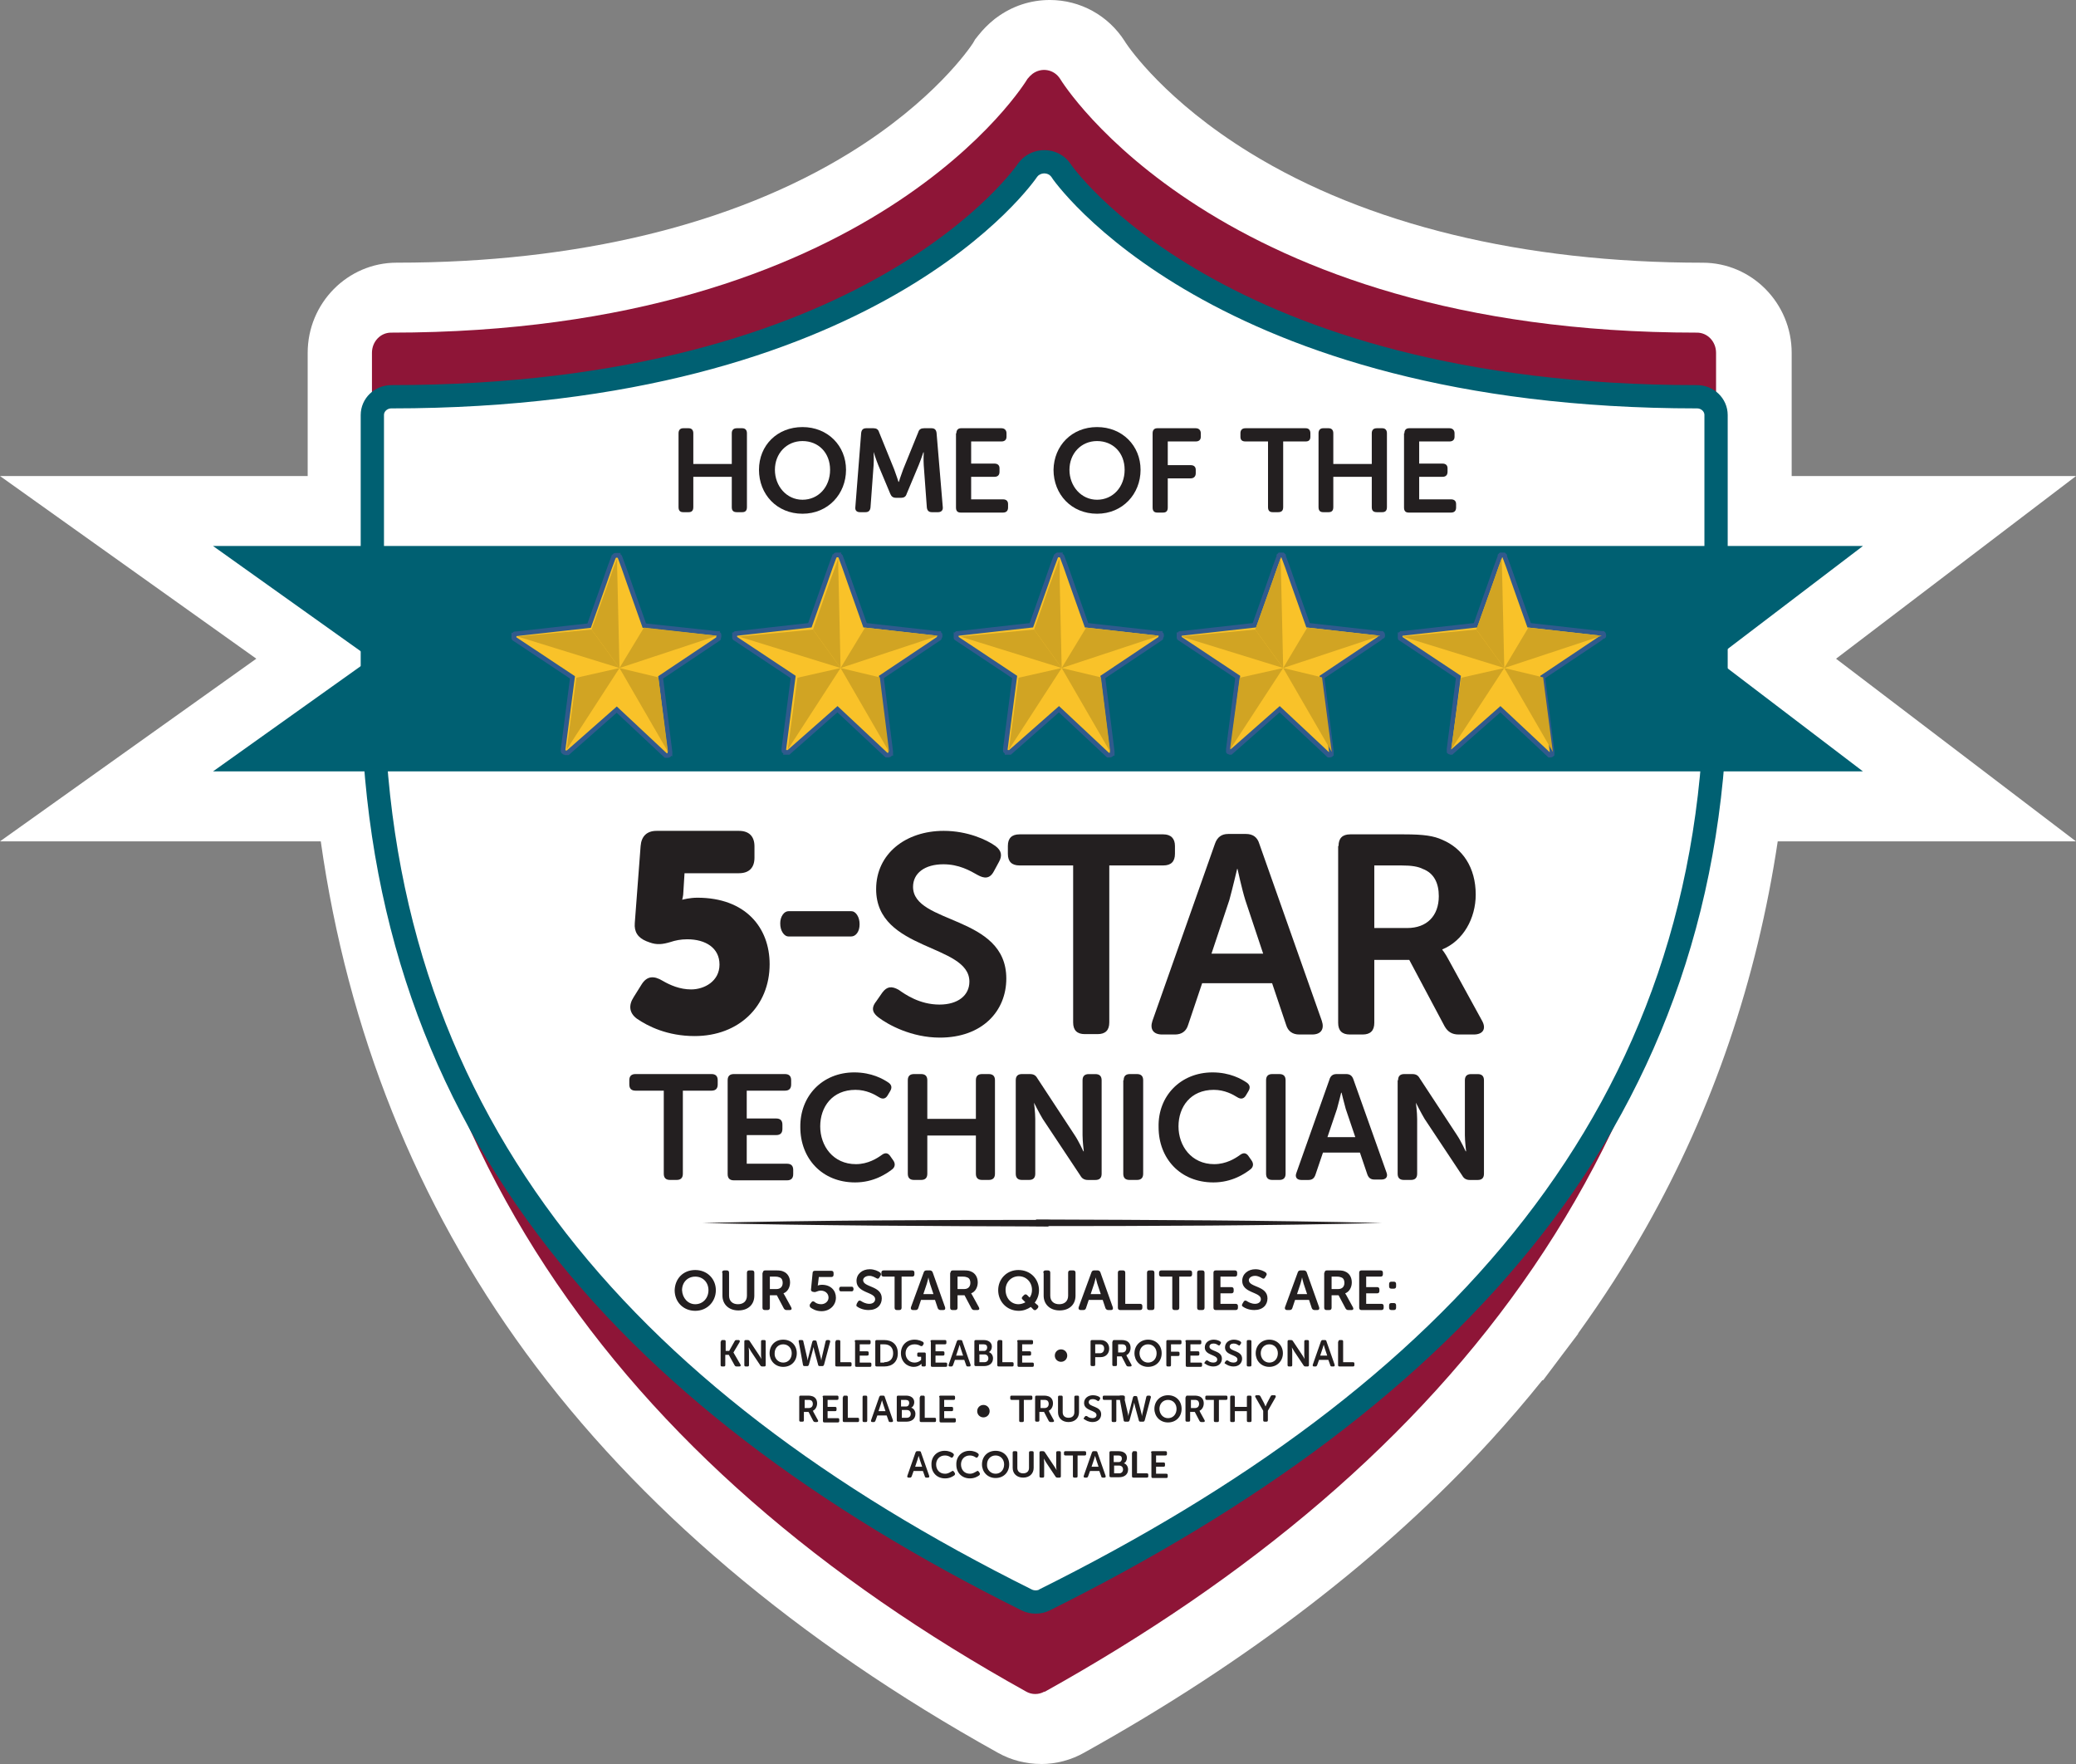 <?xml version="1.0" encoding="UTF-8"?> <svg xmlns="http://www.w3.org/2000/svg" id="Layer_2" data-name="Layer 2" viewBox="0 0 534.25 453.91"><rect x="0" y="0" width="534.25" height="453.91" fill="#808080" stroke="none"/><defs><style> .cls-1 { fill: #f9c229; stroke: #305a8d; stroke-width: 1.2px; } .cls-1, .cls-2 { stroke-miterlimit: 10; } .cls-3 { fill: #8e1537; } .cls-3, .cls-4, .cls-5, .cls-6, .cls-7 { stroke-width: 0px; } .cls-4 { fill: #006072; } .cls-2 { stroke: #006072; stroke-width: 5.99px; } .cls-2, .cls-6 { fill: #fff; } .cls-5 { fill: #d1a423; } .cls-8 { isolation: isolate; } .cls-7 { fill: #231f20; } </style></defs><g id="Layer_2-2" data-name="Layer 2"><g><path class="cls-6" d="M267.88,453.89c-3.9,0-7.74-1-11.11-2.9-51.68-28.73-92.56-63.37-121.5-102.96-28.09-38.43-45.79-82.62-52.72-131.54H0l65.96-47L0,122.49h79.18v-31.7c0-12.79,10.27-23.2,22.9-23.2,46.37,0,86.72-9.79,116.7-28.32,21.6-13.35,30.79-26.91,31.63-28.2l.53-.93.87-1.09c1.23-1.54,2.58-2.89,4.12-4.12l.27-.21.28-.2c4-2.96,8.73-4.52,13.68-4.52,7.83,0,15.04,3.96,19.28,10.6l.27.43c.96,1.45,10.32,14.97,31.94,28.27,30.08,18.51,70.38,28.3,116.53,28.3,12.63,0,22.9,10.41,22.9,23.2v31.7h73.17l-61.75,47,61.75,47h-76.76c-5.35,35.67-16.73,69.06-33.93,99.44-2.19,3.86-4.49,7.71-6.85,11.46l-.42.66c-.29.45-.57.9-.85,1.35l-.17.27c-2.91,4.52-5.99,9.03-9.14,13.4v.12s-3.98,5.26-4.15,5.48l-4.85,6.46h-.21c-4.22,5.25-8.66,10.43-13.26,15.47-27.38,29.92-62.49,56.9-104.38,80.22l-.19.11c-3.4,1.94-7.28,2.97-11.23,2.97l.02-.02Z"></path><path class="cls-3" d="M268.72,435.39c105.1-58.5,173.1-143.6,172.9-268.9M436.72,85.59c-123.8,0-163.5-64.6-163.9-65.3-1.6-2.5-4.8-3-7.1-1.3-.5.4-.9.8-1.3,1.3-.4.7-39.5,65.3-163.8,65.3-2.7,0-4.9,2.3-4.9,5.2v75.7c-.2,125.3,63.3,210.4,168.4,268.8,1.4.8,3.2.8,4.6,0,105.1-58.4,173.1-143.5,172.9-268.8v-75.7c0-2.9-2.2-5.2-4.9-5.2h0Z"></path><path class="cls-2" d="M268.72,411.69c105.1-52.3,173.1-125.1,172.9-237.2M436.72,102.09c-123.8,0-163.5-57.8-163.8-58.4-1.6-2.2-4.8-2.7-7.1-1.2-.5.3-.9.7-1.3,1.2-.4.6-39.5,58.4-163.8,58.4-2.7,0-4.9,2.1-4.9,4.7v67.7c-.2,112.1,63.3,184.9,168.4,237.2,1.4.7,3.2.7,4.6,0,105-52.3,173-125.1,172.8-237.2v-67.7c0-2.6-2.2-4.7-4.9-4.7h0Z"></path><g><path class="cls-7" d="M180.82,314.69c28.7-.7,60.2-.8,89-.8v1.7c-28.9-.1-60.2-.2-89-.9h0ZM180.82,314.69c28.7-.7,60.2-.8,89-.8v1.7c-28.9-.1-60.2-.2-89-.9h0Z"></path><path class="cls-7" d="M355.62,314.69c-28.7.7-60.2.8-89,.8v-1.7c28.9.1,60.3.2,89,.9h0ZM355.62,314.69c-28.7.7-60.2.8-89,.8v-1.7c28.9.1,60.3.2,89,.9h0Z"></path></g><g><g class="cls-8"><path class="cls-7" d="M185.55,345.21c0-.3.1-.4.4-.4h.4c.3,0,.4.1.4.4v2.4h.9l1.4-2.5c.1-.2.2-.3.5-.3h.5c.3,0,.4.2.3.5l-1.6,2.7h0l1.8,3.1c.2.3,0,.5-.3.5h-.7c-.2,0-.4-.1-.5-.3l-1.5-2.7h-.9v2.6c0,.3-.1.4-.4.4h-.4c-.3,0-.4-.1-.4-.4v-6h.1Z"></path><path class="cls-7" d="M191.55,345.21c0-.3.1-.4.4-.4h.5c.2,0,.4.1.5.3l2.4,3.6c.3.4.6,1,.6,1h0s-.1-.6-.1-1v-3.5c0-.3.1-.4.4-.4h.4c.3,0,.4.1.4.4v6c0,.3-.1.4-.4.4h-.5c-.2,0-.4-.1-.5-.3l-2.4-3.6c-.2-.4-.6-1-.6-1h0s.1.6.1,1v3.5c0,.3-.1.4-.4.4h-.4c-.3,0-.4-.1-.4-.4v-6Z"></path></g><g class="cls-8"><path class="cls-7" d="M201.55,344.71c2.1,0,3.5,1.5,3.5,3.5s-1.4,3.5-3.5,3.5-3.5-1.6-3.5-3.5c0-2,1.4-3.5,3.5-3.5ZM201.55,350.61c1.3,0,2.2-1,2.2-2.4,0-1.3-.9-2.3-2.2-2.3s-2.2,1-2.2,2.3c-.1,1.3.9,2.4,2.2,2.4Z"></path></g><g class="cls-8"><path class="cls-7" d="M205.55,345.21c-.1-.3.1-.4.3-.4h.5c.2,0,.4.1.4.4l1,4.3c.1.4.1.7.1.7h0s0-.3.1-.7l1.1-4.3c.1-.2.2-.3.4-.3h.3c.2,0,.4.1.4.3l1.1,4.3c.1.4.1.7.1.7h0s0-.3.1-.7l1-4.3c0-.2.2-.4.4-.4h.4c.3,0,.4.2.4.4l-1.6,6c-.1.2-.2.3-.4.3h-.7c-.2,0-.4-.1-.4-.3l-1-3.7c-.1-.4-.2-.9-.2-.9h0s-.1.4-.2.9l-1,3.7c-.1.2-.2.3-.4.3h-.7c-.2,0-.4-.1-.4-.3l-1.1-6h0Z"></path></g><g class="cls-8"><path class="cls-7" d="M215.05,345.21c0-.3.1-.4.4-.4h.4c.3,0,.4.1.4.4v5.3h2.5c.3,0,.4.1.4.4v.3c0,.3-.1.4-.4.4h-3.4c-.3,0-.4-.1-.4-.4v-6h.1Z"></path><path class="cls-7" d="M219.95,345.21c0-.3.1-.4.4-.4h3.3c.3,0,.4.1.4.4v.3c0,.3-.1.4-.4.4h-2.4v1.8h1.9c.3,0,.4.1.4.4v.3c0,.3-.1.4-.4.4h-1.9v1.8h2.6c.3,0,.4.1.4.4v.3c0,.3-.1.4-.4.4h-3.4c-.3,0-.4-.1-.4-.4v-6.1h-.1Z"></path><path class="cls-7" d="M225.25,345.21c0-.3.1-.4.4-.4h1.9c2.1,0,3.5,1.2,3.5,3.4s-1.4,3.4-3.5,3.4h-1.9c-.3,0-.4-.1-.4-.4v-6ZM227.55,350.51c1.4,0,2.3-.8,2.3-2.3s-.9-2.3-2.3-2.3h-1v4.7h1v-.1h0Z"></path><path class="cls-7" d="M235.35,344.71c1.1,0,1.9.4,2.2.6.2.2.2.3.1.6l-.2.3c-.1.2-.3.2-.6.1-.3-.2-.8-.4-1.5-.4-1.5,0-2.3,1.1-2.3,2.3,0,1.4,1,2.4,2.3,2.4,1.1,0,1.7-.7,1.7-.7v-.8h-.6c-.3,0-.4-.1-.4-.4v-.3c0-.3.1-.4.4-.4h1.4c.3,0,.4.1.4.4v2.8c0,.3-.1.4-.4.4h-.3c-.3,0-.4-.1-.4-.3v-.4h0s-.7.8-2,.8c-1.8,0-3.3-1.4-3.3-3.5s1.5-3.5,3.5-3.5h0Z"></path><path class="cls-7" d="M239.45,345.21c0-.3.1-.4.4-.4h3.3c.3,0,.4.1.4.4v.3c0,.3-.1.4-.4.4h-2.4v1.8h1.9c.3,0,.4.1.4.4v.3c0,.3-.1.4-.4.4h-1.9v1.8h2.6c.3,0,.4.1.4.4v.3c0,.3-.1.4-.4.4h-3.4c-.3,0-.4-.1-.4-.4v-6.1h-.1Z"></path><path class="cls-7" d="M246.25,345.11c.1-.2.2-.3.4-.3h.6c.2,0,.4.1.4.3l2.1,6c.1.3,0,.5-.3.5h-.4c-.2,0-.4-.1-.4-.3l-.5-1.4h-2.4l-.5,1.4c-.1.2-.2.3-.4.3h-.4c-.3,0-.4-.2-.3-.5l2.1-6h0ZM247.85,348.81l-.6-1.8c-.1-.4-.3-1-.3-1h0s-.2.7-.3,1l-.6,1.8h1.8Z"></path><path class="cls-7" d="M250.75,345.21c0-.3.1-.4.4-.4h2c1.2,0,2.1.6,2.1,1.7,0,.6-.3,1.2-.8,1.4h0c.7.2,1.1.9,1.1,1.6,0,1.4-1.1,2-2.3,2h-2.1c-.3,0-.4-.1-.4-.4v-5.9h0ZM253.25,347.61c.5,0,.8-.4.8-.9s-.3-.8-.9-.8h-1.2v1.7h1.3,0ZM253.35,350.51c.6,0,1-.4,1-1s-.4-1-1-1h-1.3v2h1.3Z"></path><path class="cls-7" d="M256.75,345.21c0-.3.1-.4.4-.4h.4c.3,0,.4.1.4.4v5.3h2.5c.3,0,.4.1.4.4v.3c0,.3-.1.4-.4.4h-3.4c-.3,0-.4-.1-.4-.4v-6h.1Z"></path><path class="cls-7" d="M261.75,345.21c0-.3.1-.4.4-.4h3.3c.3,0,.4.1.4.4v.3c0,.3-.1.4-.4.4h-2.4v1.8h1.9c.3,0,.4.1.4.4v.3c0,.3-.1.4-.4.4h-1.9v1.8h2.6c.3,0,.4.1.4.4v.3c0,.3-.1.4-.4.4h-3.4c-.3,0-.4-.1-.4-.4v-6.1h-.1Z"></path><path class="cls-7" d="M271.45,348.81c0-.9.7-1.6,1.6-1.6s1.6.7,1.6,1.6-.7,1.6-1.6,1.6-1.6-.7-1.6-1.6Z"></path><path class="cls-7" d="M280.65,345.21c0-.3.1-.4.4-.4h2.2c1.3,0,2.2.9,2.2,2.2s-.9,2.2-2.2,2.2h-1.4v1.9c0,.3-.1.4-.4.4h-.4c-.3,0-.4-.1-.4-.4v-5.9h0ZM283.05,348.21c.7,0,1.1-.5,1.1-1.2s-.4-1.1-1.1-1.1h-1.2v2.3h1.2Z"></path><path class="cls-7" d="M286.35,345.21c0-.3.1-.4.4-.4h1.8c.7,0,1,.1,1.3.2.7.3,1.1.9,1.1,1.8,0,.8-.4,1.6-1.1,1.9h0s.1.1.2.4l1.1,2c.2.3,0,.5-.3.5h-.5c-.2,0-.4-.1-.5-.3l-1.2-2.3h-1.2v2.1c0,.3-.1.4-.4.4h-.4c-.3,0-.4-.1-.4-.4v-5.9h.1ZM288.75,348.01c.7,0,1.1-.4,1.1-1.1,0-.4-.2-.8-.5-.9-.2-.1-.4-.1-.7-.1h-.9v2.1h1Z"></path><path class="cls-7" d="M295.45,344.71c2.1,0,3.5,1.5,3.5,3.5s-1.4,3.5-3.5,3.5-3.5-1.6-3.5-3.5c0-2,1.5-3.5,3.5-3.5ZM295.45,350.61c1.3,0,2.2-1,2.2-2.4,0-1.3-.9-2.3-2.2-2.3s-2.2,1-2.2,2.3.9,2.4,2.2,2.4Z"></path><path class="cls-7" d="M300.15,345.21c0-.3.1-.4.4-.4h3.1c.3,0,.4.1.4.4v.3c0,.3-.1.4-.4.4h-2.3v1.9h1.8c.3,0,.4.1.4.4v.3c0,.3-.1.4-.4.4h-1.8v2.3c0,.3-.1.4-.4.4h-.4c-.3,0-.4-.1-.4-.4v-6h0Z"></path><path class="cls-7" d="M305.05,345.21c0-.3.1-.4.4-.4h3.3c.3,0,.4.1.4.4v.3c0,.3-.1.4-.4.4h-2.4v1.8h1.9c.3,0,.4.1.4.4v.3c0,.3-.1.4-.4.4h-1.9v1.8h2.6c.3,0,.4.1.4.4v.3c0,.3-.1.4-.4.4h-3.4c-.3,0-.4-.1-.4-.4v-6.1h-.1Z"></path><path class="cls-7" d="M310.05,350.51l.2-.3c.2-.2.3-.2.6-.1.2.2.7.5,1.4.5.6,0,1-.3,1-.8,0-1.3-3.2-1-3.2-3.1,0-1.2,1-2,2.3-2,.8,0,1.5.3,1.7.5s.2.3.1.5l-.2.3c-.1.3-.3.2-.5.1-.3-.2-.6-.4-1.2-.4s-1,.3-1,.8c0,1.3,3.2.9,3.2,3.1,0,1.1-.8,2-2.2,2-1,0-1.7-.4-2.1-.7-.2,0-.3-.2-.1-.4h0Z"></path><path class="cls-7" d="M315.25,350.51l.2-.3c.2-.2.3-.2.6-.1.2.2.7.5,1.4.5.6,0,1-.3,1-.8,0-1.3-3.2-1-3.2-3.1,0-1.2,1-2,2.3-2,.8,0,1.5.3,1.7.5s.2.3.1.5l-.2.3c-.1.3-.3.2-.5.1-.3-.2-.6-.4-1.2-.4s-1,.3-1,.8c0,1.3,3.2.9,3.2,3.1,0,1.1-.8,2-2.2,2-1,0-1.7-.4-2.1-.7-.2,0-.3-.2-.1-.4h0Z"></path><path class="cls-7" d="M320.85,345.21c0-.3.1-.4.4-.4h.4c.3,0,.4.1.4.4v6c0,.3-.1.4-.4.4h-.4c-.3,0-.4-.1-.4-.4v-6Z"></path><path class="cls-7" d="M326.65,344.71c2,0,3.5,1.5,3.5,3.5s-1.5,3.5-3.5,3.5c-2.1,0-3.5-1.6-3.5-3.5,0-2,1.5-3.5,3.5-3.5ZM326.65,350.61c1.3,0,2.2-1,2.2-2.4,0-1.3-.9-2.3-2.2-2.3s-2.2,1-2.2,2.3.9,2.4,2.2,2.4Z"></path><path class="cls-7" d="M331.35,345.21c0-.3.1-.4.4-.4h.5c.2,0,.4.1.5.3l2.4,3.6c.3.4.6,1,.6,1h0s-.1-.6-.1-1v-3.5c0-.3.1-.4.4-.4h.4c.3,0,.4.1.4.4v6c0,.3-.1.4-.4.4h-.5c-.2,0-.4-.1-.5-.3l-2.4-3.6c-.2-.4-.6-1-.6-1h0s.1.6.1,1v3.5c0,.3-.1.4-.4.4h-.4c-.3,0-.4-.1-.4-.4v-6Z"></path><path class="cls-7" d="M339.95,345.11c.1-.2.2-.3.4-.3h.6c.2,0,.4.1.4.3l2.1,6c.1.3,0,.5-.3.5h-.4c-.2,0-.4-.1-.4-.3l-.5-1.4h-2.4l-.5,1.4c-.1.2-.2.3-.4.3h-.4c-.3,0-.4-.2-.3-.5l2.1-6h0ZM341.55,348.81l-.6-1.8c-.1-.4-.3-1-.3-1h0s-.2.7-.3,1l-.6,1.8h1.8Z"></path><path class="cls-7" d="M344.45,345.21c0-.3.1-.4.4-.4h.4c.3,0,.4.1.4.4v5.3h2.5c.3,0,.4.1.4.4v.3c0,.3-.1.4-.4.4h-3.4c-.3,0-.4-.1-.4-.4v-6h.1Z"></path></g></g><g><g class="cls-8"><path class="cls-7" d="M205.68,359.51c0-.3.1-.4.4-.4h1.8c.7,0,1,.1,1.3.2.7.3,1.1.9,1.1,1.8,0,.8-.4,1.6-1.1,1.9h0s.1.1.2.4l1.1,2c.2.3,0,.5-.3.5h-.4c-.2,0-.4-.1-.5-.3l-1.2-2.3h-1.2v2.1c0,.3-.1.4-.4.4h-.4c-.3,0-.4-.1-.4-.4v-5.9h0ZM208.08,362.31c.7,0,1.1-.4,1.1-1.1,0-.4-.2-.8-.5-.9-.2-.1-.4-.1-.7-.1h-.9v2.1h1,0Z"></path><path class="cls-7" d="M211.68,359.51c0-.3.1-.4.4-.4h3.3c.3,0,.4.1.4.4v.3c0,.3-.1.4-.4.4h-2.4v1.8h1.9c.3,0,.4.1.4.4v.3c0,.3-.1.4-.4.4h-1.9v1.8h2.6c.3,0,.4.1.4.4v.3c0,.3-.1.4-.4.4h-3.4c-.3,0-.4-.1-.4-.4v-6.1h-.1Z"></path><path class="cls-7" d="M216.98,359.51c0-.3.1-.4.4-.4h.4c.3,0,.4.1.4.4v5.3h2.5c.3,0,.4.1.4.4v.3c0,.3-.1.4-.4.4h-3.4c-.3,0-.4-.1-.4-.4v-6h.1Z"></path><path class="cls-7" d="M221.98,359.51c0-.3.1-.4.4-.4h.4c.3,0,.4.1.4.4v6c0,.3-.1.4-.4.4h-.4c-.3,0-.4-.1-.4-.4v-6Z"></path><path class="cls-7" d="M226.28,359.41c.1-.2.2-.3.4-.3h.6c.2,0,.4.1.4.3l2.1,6c.1.3,0,.5-.3.5h-.4c-.2,0-.4-.1-.4-.3l-.5-1.4h-2.4l-.5,1.4c-.1.2-.2.3-.4.3h-.4c-.3,0-.4-.2-.3-.5l2.1-6h0ZM227.88,363.11l-.6-1.8c-.1-.4-.3-1-.3-1h0s-.2.7-.3,1l-.6,1.8h1.8Z"></path><path class="cls-7" d="M230.78,359.51c0-.3.1-.4.4-.4h2c1.2,0,2.1.6,2.1,1.7,0,.6-.3,1.2-.8,1.4h0c.7.2,1.1.9,1.1,1.6,0,1.4-1.1,2-2.3,2h-2.1c-.3,0-.4-.1-.4-.4v-5.9h0ZM233.18,361.91c.5,0,.8-.4.8-.9s-.3-.8-.9-.8h-1.2v1.7h1.3,0ZM233.38,364.81c.6,0,1-.4,1-1s-.4-1-1-1h-1.3v2h1.3Z"></path><path class="cls-7" d="M236.78,359.51c0-.3.1-.4.4-.4h.4c.3,0,.4.1.4.4v5.3h2.5c.3,0,.4.1.4.4v.3c0,.3-.1.4-.4.4h-3.4c-.3,0-.4-.1-.4-.4v-6h.1Z"></path><path class="cls-7" d="M241.68,359.51c0-.3.1-.4.4-.4h3.3c.3,0,.4.1.4.4v.3c0,.3-.1.4-.4.4h-2.4v1.8h1.9c.3,0,.4.1.4.4v.3c0,.3-.1.4-.4.4h-1.9v1.8h2.6c.3,0,.4.1.4.4v.3c0,.3-.1.4-.4.4h-3.4c-.3,0-.4-.1-.4-.4v-6.1h-.1Z"></path><path class="cls-7" d="M251.48,363.11c0-.9.7-1.6,1.6-1.6s1.6.7,1.6,1.6-.7,1.6-1.6,1.6-1.6-.7-1.6-1.6Z"></path><path class="cls-7" d="M262.18,360.21h-1.8c-.3,0-.4-.1-.4-.4v-.3c0-.3.1-.4.4-.4h4.9c.3,0,.4.1.4.4v.3c0,.3-.1.4-.4.4h-1.8v5.3c0,.3-.1.4-.4.4h-.4c-.3,0-.4-.1-.4-.4v-5.3h-.1Z"></path><path class="cls-7" d="M266.38,359.51c0-.3.1-.4.4-.4h1.8c.7,0,1,.1,1.3.2.7.3,1.1.9,1.1,1.8,0,.8-.4,1.6-1.1,1.9h0s.1.1.2.4l1.1,2c.2.3,0,.5-.3.5h-.5c-.2,0-.4-.1-.5-.3l-1.2-2.3h-1.2v2.1c0,.3-.1.4-.4.4h-.3c-.3,0-.4-.1-.4-.4v-5.9h0ZM268.78,362.31c.7,0,1.1-.4,1.1-1.1,0-.4-.2-.8-.5-.9-.2-.1-.4-.1-.7-.1h-.9v2.1h1Z"></path><path class="cls-7" d="M272.28,359.51c0-.3.1-.4.4-.4h.4c.3,0,.4.1.4.4v3.9c0,.9.6,1.4,1.5,1.4s1.5-.5,1.5-1.4v-3.9c0-.3.1-.4.4-.4h.4c.3,0,.4.1.4.4v3.9c0,1.5-1.1,2.5-2.7,2.5s-2.7-1-2.7-2.5v-3.9h0Z"></path><path class="cls-7" d="M278.98,364.81l.2-.3c.2-.2.3-.2.6-.1.2.2.7.5,1.4.5.6,0,1-.3,1-.8,0-1.3-3.2-1-3.2-3.1,0-1.2,1-2,2.3-2,.8,0,1.5.3,1.7.5s.2.3.1.5l-.2.3c-.1.3-.3.2-.5.1-.3-.2-.6-.4-1.2-.4s-1,.3-1,.8c0,1.3,3.2.9,3.2,3.1,0,1.1-.8,2-2.2,2-1,0-1.7-.4-2.1-.7-.2,0-.3-.2-.1-.4h0Z"></path><path class="cls-7" d="M285.98,360.21h-1.8c-.3,0-.4-.1-.4-.4v-.3c0-.3.1-.4.4-.4h4.9c.3,0,.4.1.4.4v.3c0,.3-.1.4-.4.4h-1.8v5.3c0,.3-.1.4-.4.4h-.4c-.3,0-.4-.1-.4-.4v-5.3h-.1Z"></path></g><g class="cls-8"><path class="cls-7" d="M288.08,359.51c-.1-.3.1-.4.3-.4h.5c.2,0,.4.1.4.4l1,4.3c.1.4.1.7.1.7h0s0-.3.1-.7l1.1-4.3c.1-.2.2-.3.4-.3h.3c.2,0,.4.1.4.3l1.1,4.3c.1.4.1.7.1.7h0s0-.3.1-.7l1-4.3c0-.2.2-.4.4-.4h.4c.3,0,.4.2.4.4l-1.6,6c-.1.2-.2.3-.4.3h-.7c-.2,0-.4-.1-.4-.3l-1-3.7c-.1-.4-.2-.9-.2-.9h0s-.1.4-.2.9l-1,3.7c-.1.2-.2.3-.4.3h-.7c-.2,0-.4-.1-.4-.3l-1.1-6h0Z"></path></g><g class="cls-8"><path class="cls-7" d="M300.58,359.01c2.1,0,3.5,1.5,3.5,3.5s-1.4,3.5-3.5,3.5-3.5-1.6-3.5-3.5c0-2,1.5-3.5,3.5-3.5ZM300.58,364.91c1.3,0,2.2-1,2.2-2.4,0-1.3-.9-2.3-2.2-2.3s-2.2,1-2.2,2.3.9,2.4,2.2,2.4Z"></path></g><g class="cls-8"><path class="cls-7" d="M305.18,359.51c0-.3.1-.4.4-.4h1.8c.7,0,1,.1,1.3.2.7.3,1.1.9,1.1,1.8,0,.8-.4,1.6-1.1,1.9h0s.1.1.2.4l1.1,2c.2.3,0,.5-.3.5h-.5c-.2,0-.4-.1-.5-.3l-1.2-2.3h-1.2v2.1c0,.3-.1.4-.4.4h-.4c-.3,0-.4-.1-.4-.4v-5.9h.1ZM307.48,362.31c.7,0,1.1-.4,1.1-1.1,0-.4-.2-.8-.5-.9-.2-.1-.4-.1-.7-.1h-.9v2.1h1Z"></path></g><g class="cls-8"><path class="cls-7" d="M312.38,360.21h-1.8c-.3,0-.4-.1-.4-.4v-.3c0-.3.1-.4.4-.4h4.9c.3,0,.4.1.4.4v.3c0,.3-.1.4-.4.4h-1.8v5.3c0,.3-.1.4-.4.4h-.5c-.3,0-.4-.1-.4-.4v-5.3h0Z"></path><path class="cls-7" d="M316.58,359.51c0-.3.1-.4.4-.4h.4c.3,0,.4.1.4.4v2.5h3.1v-2.5c0-.3.1-.4.4-.4h.4c.3,0,.4.1.4.4v6c0,.3-.1.4-.4.4h-.4c-.3,0-.4-.1-.4-.4v-2.4h-3.1v2.4c0,.3-.1.4-.4.4h-.4c-.3,0-.4-.1-.4-.4v-6Z"></path><path class="cls-7" d="M325.08,363.01l-2-3.5c-.2-.3,0-.5.3-.5h.5c.2,0,.4.1.5.3l.9,1.7c.2.4.4.9.4.9h0s.2-.5.4-.9l.9-1.7c.1-.2.2-.3.5-.3h.5c.3,0,.4.2.3.5l-2,3.5v2.4c0,.3-.1.4-.4.4h-.4c-.3,0-.4-.1-.4-.4v-2.4h0Z"></path></g></g><g><g class="cls-8"><path class="cls-7" d="M235.61,373.71c.1-.2.2-.3.4-.3h.6c.2,0,.4.1.4.3l2.1,6c.1.3,0,.5-.3.5h-.4c-.2,0-.4-.1-.4-.3l-.5-1.4h-2.4l-.5,1.4c-.1.2-.2.3-.4.3h-.4c-.3,0-.4-.2-.3-.5l2.1-6h0ZM237.31,377.41l-.6-1.8c-.1-.4-.3-1-.3-1h0s-.2.7-.3,1l-.6,1.8h1.8Z"></path></g><g class="cls-8"><path class="cls-7" d="M243.11,373.31c1.1,0,1.9.4,2.2.7.2.2.2.3.1.6l-.2.3c-.1.2-.3.2-.5.1-.3-.2-.8-.5-1.5-.5-1.5,0-2.3,1.1-2.3,2.3,0,1.3.8,2.4,2.3,2.4.8,0,1.3-.4,1.7-.6.2-.2.4-.2.6.1l.2.3c.1.2.1.4-.1.6-.4.3-1.2.8-2.4.8-2.1,0-3.5-1.5-3.5-3.5-.1-2.1,1.4-3.6,3.4-3.6h0Z"></path><path class="cls-7" d="M249.51,373.31c1.1,0,1.9.4,2.2.7.2.2.2.3.1.6l-.2.3c-.1.2-.3.2-.5.1-.3-.2-.8-.5-1.5-.5-1.5,0-2.3,1.1-2.3,2.3,0,1.3.8,2.4,2.3,2.4.8,0,1.3-.4,1.7-.6.2-.2.4-.2.6.1l.2.3c.1.2.1.4-.1.6-.4.3-1.2.8-2.4.8-2.1,0-3.5-1.5-3.5-3.5-.1-2.1,1.4-3.6,3.4-3.6h0Z"></path></g><g class="cls-8"><path class="cls-7" d="M256.21,373.31c2.1,0,3.5,1.5,3.5,3.5s-1.4,3.5-3.5,3.5-3.5-1.6-3.5-3.5c0-2,1.4-3.5,3.5-3.5ZM256.21,379.21c1.3,0,2.2-1,2.2-2.4,0-1.3-.9-2.3-2.2-2.3s-2.2,1-2.2,2.3c-.1,1.3.9,2.4,2.2,2.4Z"></path><path class="cls-7" d="M260.61,373.81c0-.3.1-.4.4-.4h.4c.3,0,.4.1.4.4v3.9c0,.9.6,1.4,1.5,1.4s1.5-.5,1.5-1.4v-3.9c0-.3.1-.4.4-.4h.4c.3,0,.4.1.4.4v3.9c0,1.5-1.1,2.5-2.7,2.5s-2.7-1-2.7-2.5v-3.9h0Z"></path><path class="cls-7" d="M267.51,373.81c0-.3.1-.4.4-.4h.5c.2,0,.4.1.5.3l2.4,3.6c.3.4.6,1,.6,1h0s-.1-.6-.1-1v-3.5c0-.3.1-.4.4-.4h.4c.3,0,.4.1.4.4v6c0,.3-.1.4-.4.4h-.5c-.2,0-.4-.1-.5-.3l-2.4-3.6c-.2-.4-.6-1-.6-1h0s.1.6.1,1v3.5c0,.3-.1.4-.4.4h-.4c-.3,0-.4-.1-.4-.4v-6h0Z"></path></g><g class="cls-8"><path class="cls-7" d="M276.01,374.51h-1.8c-.3,0-.4-.1-.4-.4v-.3c0-.3.1-.4.4-.4h4.9c.3,0,.4.1.4.4v.3c0,.3-.1.4-.4.4h-1.8v5.3c0,.3-.1.4-.4.4h-.4c-.3,0-.4-.1-.4-.4v-5.3h-.1Z"></path></g><g class="cls-8"><path class="cls-7" d="M281.01,373.71c.1-.2.2-.3.4-.3h.6c.2,0,.4.1.4.3l2.1,6c.1.3,0,.5-.3.5h-.4c-.2,0-.4-.1-.4-.3l-.5-1.4h-2.4l-.5,1.4c-.1.2-.2.3-.4.3h-.4c-.3,0-.4-.2-.3-.5l2.1-6h0ZM282.71,377.41l-.6-1.8c-.1-.4-.3-1-.3-1h0s-.2.7-.3,1l-.6,1.8h1.8Z"></path><path class="cls-7" d="M285.51,373.81c0-.3.1-.4.4-.4h2c1.2,0,2.1.6,2.1,1.7,0,.6-.3,1.2-.8,1.4h0c.7.2,1.1.9,1.1,1.6,0,1.4-1.1,2-2.3,2h-2.1c-.3,0-.4-.1-.4-.4v-5.9h0ZM287.91,376.21c.5,0,.8-.4.8-.9s-.3-.8-.9-.8h-1.2v1.7h1.3ZM288.01,379.11c.6,0,1-.4,1-1s-.4-1-1-1h-1.3v2h1.3Z"></path><path class="cls-7" d="M291.41,373.81c0-.3.1-.4.4-.4h.4c.3,0,.4.1.4.4v5.3h2.5c.3,0,.4.1.4.4v.3c0,.3-.1.4-.4.4h-3.4c-.3,0-.4-.1-.4-.4v-6h.1Z"></path><path class="cls-7" d="M296.21,373.81c0-.3.1-.4.4-.4h3.3c.3,0,.4.1.4.4v.3c0,.3-.1.4-.4.4h-2.4v1.8h1.9c.3,0,.4.1.4.4v.3c0,.3-.1.4-.4.4h-1.9v1.8h2.6c.3,0,.4.1.4.4v.3c0,.3-.1.4-.4.4h-3.4c-.3,0-.4-.1-.4-.4v-6.1h-.1Z"></path></g></g><g><g class="cls-8"><path class="cls-7" d="M174.62,111.49c0-.8.4-1.3,1.2-1.3h1.4c.8,0,1.2.5,1.2,1.3v7.9h9.9v-7.9c0-.8.4-1.3,1.3-1.3h1.4c.8,0,1.2.5,1.2,1.3v19c0,.9-.4,1.3-1.2,1.3h-1.4c-.9,0-1.3-.4-1.3-1.3v-7.8h-9.9v7.8c0,.9-.4,1.3-1.2,1.3h-1.4c-.8,0-1.2-.4-1.2-1.3v-19Z"></path><path class="cls-7" d="M206.52,109.89c6.5,0,11.2,4.8,11.2,11s-4.6,11.3-11.2,11.3-11.2-5-11.2-11.3,4.7-11,11.2-11ZM206.52,128.59c4.1,0,7.1-3.3,7.1-7.7s-3-7.4-7.1-7.4-7.1,3.2-7.1,7.4,3,7.7,7.1,7.7Z"></path><path class="cls-7" d="M221.62,111.39c.1-.8.5-1.2,1.3-1.2h1.9c.7,0,1.2.3,1.4,1l3.9,9.6c.5,1.3,1.1,3.2,1.1,3.2h.1s.6-1.9,1.1-3.2l3.9-9.6c.2-.7.7-1,1.5-1h1.9c.8,0,1.2.4,1.3,1.2l1.6,19.1c.1.8-.4,1.3-1.2,1.3h-1.6c-.8,0-1.2-.4-1.3-1.2l-.8-10.9c-.1-1.4,0-3.3,0-3.3h-.1s-.7,2.1-1.2,3.3l-3.1,7.4c-.2.7-.7,1-1.4,1h-1.3c-.8,0-1.2-.3-1.5-1l-3.1-7.4c-.5-1.2-1.2-3.4-1.2-3.4h0s.1,1.9,0,3.4l-.8,10.9c-.1.8-.5,1.2-1.3,1.2h-1.4c-.9,0-1.3-.5-1.2-1.3l1.5-19.1h0Z"></path><path class="cls-7" d="M246.12,111.49c0-.8.4-1.3,1.2-1.3h10.4c.8,0,1.3.5,1.3,1.3v.9c0,.8-.5,1.2-1.3,1.2h-7.8v5.7h6c.8,0,1.3.4,1.3,1.2v.9c0,.9-.5,1.3-1.3,1.3h-6v5.8h8.2c.8,0,1.3.4,1.3,1.2v.9c0,.9-.5,1.3-1.3,1.3h-10.9c-.8,0-1.2-.4-1.2-1.3v-19.1h.1,0Z"></path></g><g class="cls-8"><path class="cls-7" d="M282.32,109.89c6.5,0,11.2,4.8,11.2,11s-4.6,11.3-11.2,11.3-11.2-5-11.2-11.3c.1-6.2,4.7-11,11.2-11ZM282.32,128.59c4.1,0,7.1-3.3,7.1-7.7s-3-7.4-7.1-7.4-7.1,3.2-7.1,7.4,3,7.7,7.1,7.7Z"></path><path class="cls-7" d="M296.62,111.49c0-.8.4-1.3,1.2-1.3h9.9c.8,0,1.3.5,1.3,1.3v.9c0,.8-.5,1.2-1.3,1.2h-7.2v6.1h5.9c.8,0,1.3.4,1.3,1.2v.9c0,.8-.5,1.3-1.3,1.3h-5.9v7.5c0,.9-.4,1.3-1.2,1.3h-1.5c-.8,0-1.2-.4-1.2-1.3v-19.1h0Z"></path></g><g class="cls-8"><path class="cls-7" d="M326.32,113.59h-5.8c-.9,0-1.3-.4-1.3-1.2v-.9c0-.8.4-1.3,1.3-1.3h15.5c.8,0,1.2.5,1.2,1.3v.9c0,.8-.4,1.2-1.2,1.2h-5.8v16.9c0,.9-.4,1.3-1.3,1.3h-1.4c-.8,0-1.2-.4-1.2-1.3v-16.9h0Z"></path><path class="cls-7" d="M339.32,111.49c0-.8.4-1.3,1.2-1.3h1.4c.8,0,1.2.5,1.2,1.3v7.9h9.9v-7.9c0-.8.4-1.3,1.3-1.3h1.4c.8,0,1.2.5,1.2,1.3v19c0,.9-.4,1.3-1.2,1.3h-1.4c-.9,0-1.3-.4-1.3-1.3v-7.8h-9.9v7.8c0,.9-.4,1.3-1.2,1.3h-1.4c-.8,0-1.2-.4-1.2-1.3v-19Z"></path><path class="cls-7" d="M361.42,111.49c0-.8.4-1.3,1.2-1.3h10.4c.8,0,1.3.5,1.3,1.3v.9c0,.8-.5,1.2-1.3,1.2h-7.8v5.7h6c.8,0,1.3.4,1.3,1.2v.9c0,.9-.5,1.3-1.3,1.3h-6v5.8h8.2c.8,0,1.3.4,1.3,1.2v.9c0,.9-.5,1.3-1.3,1.3h-10.9c-.8,0-1.2-.4-1.2-1.3v-19.1h.1,0Z"></path></g></g><g><g class="cls-8"><path class="cls-7" d="M225.47,257.69l1.6-2.3c1.2-1.6,2.4-1.7,4.2-.7,1.7,1.2,5.4,3.8,10.5,3.8,4.8,0,7.7-2.4,7.7-5.9,0-9.8-24-7.8-24-23.8,0-9.1,7.6-15,17.4-15,6.1,0,11.1,2.3,13.3,3.9,1.6,1.2,1.8,2.5.9,4.1l-1.3,2.4c-1.1,2.1-2.6,1.8-4.1,1-2.1-1.2-4.9-2.8-8.9-2.8-4.8,0-7.8,2.3-7.8,5.8,0,9.7,24,7.2,24,23.6,0,8.4-6.2,15.2-17.1,15.2-7.3,0-13.3-3.3-15.8-5.2-1.3-1-2.1-2.2-.6-4.1h0Z"></path></g><g class="cls-8"><path class="cls-7" d="M276.27,222.69h-13.9c-2,0-3-1-3-3v-2c0-2,1-3,3-3h37c2,0,3,1.1,3,3v2c0,2-1,3-3,3h-13.9v40.4c0,2-1,3-3,3h-3.3c-2,0-3-1-3-3v-40.4h.1,0Z"></path></g><g class="cls-8"><path class="cls-7" d="M312.67,217.09c.6-1.7,1.7-2.5,3.4-2.5h4.6c1.7,0,2.9.8,3.4,2.5l16.1,45.6c.7,2.1-.2,3.5-2.5,3.5h-3.3c-1.7,0-2.9-.8-3.4-2.5l-3.6-10.7h-18l-3.6,10.7c-.5,1.7-1.7,2.5-3.4,2.5h-3.3c-2.3,0-3.2-1.4-2.5-3.5l16.1-45.6h0ZM325.07,245.39l-4.6-13.8c-.9-2.9-2-8-2-8h-.1s-1.2,5.1-2,8l-4.6,13.8h13.3Z"></path><path class="cls-7" d="M344.47,217.69c0-2,1-3,3-3h13.9c5.1,0,7.6.4,9.8,1.4,5.2,2.2,8.6,7.1,8.6,14.1,0,6.1-3.2,11.9-8.6,14.1v.1s.7.8,1.7,2.7l8.5,15.5c1.2,2.1.3,3.6-2.1,3.6h-3.9c-1.7,0-2.8-.7-3.6-2.1l-9.1-17.1h-9v16.2c0,2-1,3-3,3h-3.3c-2,0-3-1-3-3v-45.5h.1ZM362.17,238.79c5,0,8.1-3.1,8.1-8.2,0-3.3-1.2-5.9-4.1-7-1.2-.6-2.8-.9-5.6-.9h-6.9v16.1h8.5Z"></path></g></g><g><g class="cls-8"><path class="cls-7" d="M170.92,280.64h-7.37c-1.07,0-1.6-.53-1.6-1.6v-1.07c0-1.07.53-1.6,1.6-1.6h19.55c1.07,0,1.6.53,1.6,1.6v1.07c0,1.07-.53,1.6-1.6,1.6h-7.37v21.37c0,1.07-.53,1.6-1.6,1.6h-1.71c-1.07,0-1.6-.53-1.6-1.6v-21.37h.11,0Z"></path></g><g class="cls-8"><path class="cls-7" d="M187.26,277.97c0-1.07.53-1.6,1.6-1.6h13.14c1.07,0,1.6.53,1.6,1.6v1.07c0,1.07-.53,1.6-1.6,1.6h-9.83v7.16h7.58c1.07,0,1.6.53,1.6,1.6v1.07c0,1.07-.53,1.6-1.6,1.6h-7.58v7.37h10.36c1.07,0,1.6.53,1.6,1.6v1.07c0,1.07-.53,1.6-1.6,1.6h-13.67c-1.07,0-1.6-.53-1.6-1.6v-24.14Z"></path></g><g class="cls-8"><path class="cls-7" d="M219.84,275.94c4.49,0,7.48,1.71,8.87,2.67.85.64.85,1.39.32,2.24l-.64,1.07c-.53.85-1.28.96-2.14.43-1.18-.75-3.31-1.92-6.09-1.92-5.98,0-9.08,4.38-9.08,9.4s3.31,9.72,9.19,9.72c3.1,0,5.45-1.5,6.62-2.35.85-.64,1.6-.64,2.24.32l.75,1.07c.53.75.53,1.6-.21,2.24-1.5,1.18-4.81,3.42-9.61,3.42-8.55,0-14.1-6.2-14.1-14.21-.11-8.01,5.66-14.1,13.89-14.1h0Z"></path><path class="cls-7" d="M233.62,277.97c0-1.07.53-1.6,1.6-1.6h1.82c1.07,0,1.6.53,1.6,1.6v9.93h12.5v-9.93c0-1.07.53-1.6,1.6-1.6h1.71c1.07,0,1.6.53,1.6,1.6v24.04c0,1.07-.53,1.6-1.6,1.6h-1.71c-1.07,0-1.6-.53-1.6-1.6v-9.83h-12.5v9.83c0,1.07-.53,1.6-1.6,1.6h-1.82c-1.07,0-1.6-.53-1.6-1.6v-24.04h0Z"></path><path class="cls-7" d="M261.4,277.97c0-1.07.53-1.6,1.6-1.6h2.03c.96,0,1.5.32,1.92,1.07l9.61,14.64c1.07,1.6,2.24,4.17,2.24,4.17h.11s-.32-2.56-.32-4.17v-14.1c0-1.07.53-1.6,1.6-1.6h1.71c1.07,0,1.6.53,1.6,1.6v24.04c0,1.07-.53,1.6-1.6,1.6h-1.92c-.85,0-1.5-.32-1.92-1.07l-9.72-14.64c-.96-1.6-2.24-4.17-2.24-4.17h0s.32,2.56.32,4.17v14.1c0,1.07-.53,1.6-1.6,1.6h-1.82c-1.07,0-1.6-.53-1.6-1.6v-24.04Z"></path><path class="cls-7" d="M289.17,277.97c0-1.07.53-1.6,1.6-1.6h1.82c1.07,0,1.6.53,1.6,1.6v24.04c0,1.07-.53,1.6-1.6,1.6h-1.92c-1.07,0-1.6-.53-1.6-1.6v-24.04h.11,0Z"></path><path class="cls-7" d="M312.04,275.94c4.49,0,7.48,1.71,8.87,2.67.85.64.85,1.39.32,2.24l-.64,1.07c-.53.85-1.28.96-2.14.43-1.18-.75-3.31-1.92-6.09-1.92-5.98,0-9.08,4.38-9.08,9.4s3.31,9.72,9.19,9.72c3.1,0,5.45-1.5,6.62-2.35.85-.64,1.6-.64,2.24.32l.75,1.07c.53.75.53,1.6-.21,2.24-1.5,1.18-4.81,3.42-9.61,3.42-8.55,0-14.1-6.2-14.1-14.21-.21-8.01,5.66-14.1,13.89-14.1h0Z"></path><path class="cls-7" d="M325.82,277.97c0-1.07.53-1.6,1.6-1.6h1.82c1.07,0,1.6.53,1.6,1.6v24.04c0,1.07-.53,1.6-1.6,1.6h-1.82c-1.07,0-1.6-.53-1.6-1.6v-24.04Z"></path><path class="cls-7" d="M342.16,277.65c.32-.85.85-1.28,1.82-1.28h2.46c.96,0,1.5.43,1.82,1.28l8.55,24.04c.43,1.07-.11,1.82-1.28,1.82h-1.82c-.96,0-1.5-.43-1.82-1.28l-1.92-5.66h-9.51l-1.92,5.66c-.32.96-.85,1.39-1.82,1.39h-1.82c-1.18,0-1.71-.75-1.28-1.82l8.55-24.14h0ZM348.78,292.6l-2.46-7.26c-.43-1.5-1.07-4.17-1.07-4.17h-.11s-.64,2.67-1.07,4.17l-2.46,7.26h7.16,0Z"></path><path class="cls-7" d="M359.79,277.97c0-1.07.53-1.6,1.6-1.6h2.03c.96,0,1.5.32,1.92,1.07l9.61,14.64c1.07,1.6,2.24,4.17,2.24,4.17h.11s-.32-2.56-.32-4.17v-14.1c0-1.07.53-1.6,1.6-1.6h1.71c1.07,0,1.6.53,1.6,1.6v24.04c0,1.07-.53,1.6-1.6,1.6h-2.03c-.85,0-1.5-.32-1.92-1.07l-9.72-14.64c-.96-1.6-2.24-4.17-2.24-4.17h0s.32,2.56.32,4.17v14.1c0,1.07-.53,1.6-1.6,1.6h-1.82c-1.07,0-1.6-.53-1.6-1.6v-24.04h.11Z"></path></g></g><g class="cls-8"><path class="cls-7" d="M163.06,256.59l2-3.2c1.4-2.3,3.2-2.4,5.5-1,1.9,1.1,4.4,2.2,7.3,2.2,3.4,0,7.3-2.1,7.3-6.4s-3.6-6.5-8.3-6.5c-1.7,0-3.1.3-4.3.7-2,.6-3.5.8-5.4.1l-.8-.3c-2.2-.9-3.2-2.4-3-4.7l1.5-19.8c.2-2.5,1.6-3.9,4.1-3.9h21.2c2.6,0,4,1.4,4,4v2.9c0,2.6-1.4,4-4,4h-14l-.3,4.8c0,1-.3,2-.3,2h.1s1.8-.5,3.8-.5c12.4,0,18.6,7.7,18.6,17.1,0,10.8-7.9,18.5-19.3,18.5-7,0-12-2.5-14.9-4.5-2-1.5-2.1-3.5-.8-5.5h0Z"></path></g><g><path class="cls-7" d="M178.92,326.79c3.1,0,5.3,2.3,5.3,5.2s-2.2,5.3-5.3,5.3-5.3-2.3-5.3-5.3c.1-3,2.2-5.2,5.3-5.2ZM178.92,335.59c2,0,3.4-1.6,3.4-3.6s-1.4-3.5-3.4-3.5-3.4,1.5-3.4,3.5c.1,2,1.5,3.6,3.4,3.6Z"></path><path class="cls-7" d="M185.82,327.49c0-.4.2-.6.6-.6h.6c.4,0,.6.2.6.6v5.9c0,1.4.9,2.2,2.3,2.2s2.3-.8,2.3-2.2v-5.9c0-.4.2-.6.6-.6h.7c.4,0,.6.2.6.6v5.9c0,2.3-1.6,3.8-4.1,3.8s-4.1-1.6-4.1-3.8v-5.9h-.1Z"></path><path class="cls-7" d="M196.32,327.49c0-.4.2-.6.6-.6h2.8c1,0,1.5.1,1.9.3,1,.4,1.7,1.4,1.7,2.8,0,1.2-.6,2.4-1.7,2.8h0s.1.2.3.5l1.7,3.1c.2.4.1.7-.4.7h-.8c-.3,0-.5-.1-.7-.4l-1.8-3.4h-1.8v3.2c0,.4-.2.6-.6.6h-.7c-.4,0-.6-.2-.6-.6v-9h.1ZM199.82,331.69c1,0,1.6-.6,1.6-1.6,0-.6-.2-1.2-.8-1.4-.2-.1-.6-.2-1.1-.2h-1.4v3.2h1.7Z"></path></g><path class="cls-7" d="M208.52,335.49l.3-.4c.2-.3.5-.3.8-.1.3.3.9.6,1.7.6,1,0,1.9-.7,1.9-1.7,0-1.1-.9-1.8-2-1.8-.5,0-.9.2-1.2.3-.3.1-.5.1-.8,0h-.1c-.3-.1-.5-.4-.4-.7l.4-4.1c0-.4.2-.6.6-.6h4.2c.4,0,.6.2.6.6v.4c0,.4-.2.6-.6.6h-3.2l-.2,1.7c0,.3-.1.5-.1.5h0s.5-.2,1.1-.2c2.3,0,3.6,1.5,3.6,3.3,0,2-1.6,3.5-3.7,3.5-1.4,0-2.4-.6-2.9-1-.2-.3-.2-.7,0-.9h0Z"></path><g><path class="cls-7" d="M220.52,335.39l.3-.5c.2-.3.5-.3.8-.1.3.2,1.1.7,2.1.7.9,0,1.5-.5,1.5-1.2,0-1.9-4.8-1.5-4.8-4.7,0-1.8,1.5-3,3.4-3,1.2,0,2.2.5,2.6.8.3.2.4.5.2.8l-.3.5c-.2.4-.5.4-.8.2-.4-.2-1-.6-1.8-.6-.9,0-1.6.5-1.6,1.1,0,1.9,4.8,1.4,4.8,4.7,0,1.7-1.2,3-3.4,3-1.5,0-2.6-.6-3.1-1,0,0-.1-.3.1-.7h0Z"></path><path class="cls-7" d="M230.12,328.49h-2.7c-.4,0-.6-.2-.6-.6v-.4c0-.4.2-.6.6-.6h7.3c.4,0,.6.2.6.6v.4c0,.4-.2.6-.6.6h-2.7v8c0,.4-.2.6-.6.6h-.6c-.4,0-.6-.2-.6-.6v-8h-.1,0Z"></path><path class="cls-7" d="M237.72,327.39c.1-.3.3-.5.7-.5h.9c.3,0,.6.2.7.5l3.2,9c.1.4,0,.7-.5.7h-.7c-.3,0-.6-.2-.7-.5l-.7-2.1h-3.6l-.7,2.1c-.1.3-.3.5-.7.5h-.7c-.4,0-.6-.3-.5-.7l3.3-9ZM240.22,332.99l-.9-2.7c-.2-.6-.4-1.6-.4-1.6h0s-.2,1-.4,1.6l-.9,2.7h2.6,0Z"></path><path class="cls-7" d="M244.62,327.49c0-.4.2-.6.6-.6h2.8c1,0,1.5.1,1.9.3,1,.4,1.7,1.4,1.7,2.8,0,1.2-.6,2.4-1.7,2.8h0s.1.2.3.5l1.7,3.1c.2.4.1.7-.4.7h-.8c-.3,0-.5-.1-.7-.4l-1.8-3.4h-1.8v3.2c0,.4-.2.6-.6.6h-.7c-.4,0-.6-.2-.6-.6v-9h.1ZM248.12,331.69c1,0,1.6-.6,1.6-1.6,0-.6-.2-1.2-.8-1.4-.2-.1-.6-.2-1.1-.2h-1.4v3.2h1.7Z"></path></g><g><path class="cls-7" d="M262.08,326.79c3.1,0,5.3,2.3,5.3,5.2,0,1.2-.4,2.3-1.1,3.2l.7.6c.3.2.3.5.1.8l-.3.3c-.3.3-.5.3-.8.1l-.7-.7c-.9.6-1.9,1-3.1,1-3.1,0-5.3-2.4-5.3-5.3s2.2-5.2,5.2-5.2h0ZM262.08,335.59c.6,0,1.3-.2,1.8-.5l-.7-.7c-.3-.2-.3-.5,0-.8l.3-.3c.3-.3.5-.3.8-.1l.7.7c.4-.6.6-1.2.6-2,0-2-1.5-3.5-3.4-3.5s-3.4,1.5-3.4,3.5c0,2.1,1.4,3.7,3.3,3.7h0Z"></path><g class="cls-8"><path class="cls-7" d="M268.48,327.49c0-.4.2-.6.6-.6h.6c.4,0,.6.2.6.6v5.9c0,1.4.9,2.2,2.3,2.2s2.3-.8,2.3-2.2v-5.9c0-.4.2-.6.6-.6h.7c.4,0,.6.2.6.6v5.9c0,2.3-1.6,3.8-4.1,3.8s-4.1-1.6-4.1-3.8v-5.9h-.1Z"></path></g><g class="cls-8"><path class="cls-7" d="M280.88,327.39c.1-.3.3-.5.7-.5h.9c.3,0,.6.2.7.5l3.2,9c.1.4,0,.7-.5.7h-.7c-.3,0-.6-.2-.7-.5l-.7-2.1h-3.6l-.7,2.1c-.1.3-.3.5-.7.5h-.7c-.4,0-.6-.3-.5-.7l3.3-9h0ZM283.28,332.99l-.9-2.7c-.2-.6-.4-1.6-.4-1.6h0s-.2,1-.4,1.6l-.9,2.7h2.6,0Z"></path><path class="cls-7" d="M287.68,327.49c0-.4.2-.6.6-.6h.7c.4,0,.6.2.6.6v8h3.8c.4,0,.6.2.6.6v.4c0,.4-.2.6-.6.6h-5.1c-.4,0-.6-.2-.6-.6v-9Z"></path><path class="cls-7" d="M295.18,327.49c0-.4.2-.6.6-.6h.7c.4,0,.6.2.6.6v9c0,.4-.2.6-.6.6h-.7c-.4,0-.6-.2-.6-.6v-9Z"></path><path class="cls-7" d="M301.58,328.49h-2.7c-.4,0-.6-.2-.6-.6v-.4c0-.4.2-.6.6-.6h7.3c.4,0,.6.2.6.6v.4c0,.4-.2.6-.6.6h-2.7v8c0,.4-.2.6-.6.6h-.6c-.4,0-.6-.2-.6-.6v-8h-.1,0Z"></path><path class="cls-7" d="M308.08,327.49c0-.4.2-.6.6-.6h.7c.4,0,.6.2.6.6v9c0,.4-.2.6-.6.6h-.7c-.4,0-.6-.2-.6-.6v-9Z"></path><path class="cls-7" d="M312.28,327.49c0-.4.2-.6.6-.6h4.9c.4,0,.6.2.6.6v.4c0,.4-.2.6-.6.6h-3.7v2.7h2.8c.4,0,.6.2.6.6v.4c0,.4-.2.6-.6.6h-2.8v2.7h3.9c.4,0,.6.2.6.6v.4c0,.4-.2.6-.6.6h-5.1c-.4,0-.6-.2-.6-.6v-9h0Z"></path><path class="cls-7" d="M319.78,335.39l.3-.5c.2-.3.5-.3.8-.1.3.2,1.1.7,2.1.7.9,0,1.5-.5,1.5-1.2,0-1.9-4.8-1.5-4.8-4.7,0-1.8,1.5-3,3.4-3,1.2,0,2.2.5,2.6.8.3.2.4.5.2.8l-.3.5c-.2.4-.5.4-.8.2-.4-.2-1-.6-1.8-.6-.9,0-1.6.5-1.6,1.1,0,1.9,4.8,1.4,4.8,4.7,0,1.7-1.2,3-3.4,3-1.5,0-2.6-.6-3.1-1,0,0-.2-.3.1-.7h0Z"></path><path class="cls-7" d="M333.98,327.39c.1-.3.3-.5.7-.5h.9c.3,0,.6.2.7.5l3.2,9c.1.4,0,.7-.5.7h-.7c-.3,0-.6-.2-.7-.5l-.7-2.1h-3.6l-.7,2.1c-.1.3-.3.5-.7.5h-.7c-.4,0-.6-.3-.5-.7l3.3-9h0ZM336.38,332.99l-.9-2.7c-.2-.6-.4-1.6-.4-1.6h0s-.2,1-.4,1.6l-.9,2.7h2.6,0Z"></path><path class="cls-7" d="M340.88,327.49c0-.4.2-.6.6-.6h2.8c1,0,1.5.1,1.9.3,1,.4,1.7,1.4,1.7,2.8,0,1.2-.6,2.4-1.7,2.8h0s.1.2.3.5l1.7,3.1c.2.4.1.7-.4.7h-.8c-.3,0-.5-.1-.7-.4l-1.8-3.4h-1.8v3.2c0,.4-.2.6-.6.6h-.7c-.4,0-.6-.2-.6-.6v-9h.1ZM344.38,331.69c1,0,1.6-.6,1.6-1.6,0-.6-.2-1.2-.8-1.4-.2-.1-.6-.2-1.1-.2h-1.4v3.2h1.7,0Z"></path><path class="cls-7" d="M349.78,327.49c0-.4.2-.6.6-.6h4.9c.4,0,.6.2.6.6v.4c0,.4-.2.6-.6.6h-3.7v2.7h2.8c.4,0,.6.2.6.6v.4c0,.4-.2.6-.6.6h-2.8v2.7h3.9c.4,0,.6.2.6.6v.4c0,.4-.2.6-.6.6h-5.1c-.4,0-.6-.2-.6-.6v-9h0Z"></path><path class="cls-7" d="M357.48,330.99v-.6c0-.4.2-.6.6-.6h.6c.4,0,.6.2.6.6v.6c0,.4-.2.6-.6.6h-.6c-.4,0-.6-.2-.6-.6ZM357.48,335.89c0-.4.2-.6.6-.6h.6c.4,0,.6.2.6.6v.6c0,.4-.2.6-.6.6h-.6c-.4,0-.6-.2-.6-.6v-.6Z"></path></g></g><g><polygon class="cls-4" points="479.42 198.49 54.82 198.49 95.52 169.49 54.82 140.49 479.42 140.49 441.32 169.49 479.42 198.49"></polygon><g><path class="cls-1" d="M185.02,163.69h0v-.2h0v-.1h0v-.1h0s0-.1-.1-.1h0l-.1-.1h0s-.1,0-.1-.1h-.3l-18.6-2-3.9-11-1.4-4-1-2.7h0s0-.1-.1-.1h0l-.1-.1h0l-.1-.1h0s-.1,0-.1-.1h-.8s-.1,0-.1.1h0l-.1.1h0l-.1.1h0s0,.1-.1.1h0l-1,2.7-1.4,4-3.9,11-18.8,2.1h-.3s-.1,0-.1.1h0l-.1.1h0s0,.1-.1.1h0v.1h0v.1h0v.1h0v.1h0v.1h0v.1h0v.1h0v.1h0s0,.1.1.1h0s0,.1.1.1h0l14.9,9.9-2.4,18.5h0v.1h0v.1h0v.1h0v.1h0v.1h0s0,.1.1.1h0l.1.1h0l.1.1c.1.1.1,0,.1.1h.8l12.6-11.1,12.6,11.8h.4c.1,0,.3,0,.4-.1,0,0,.1,0,.1-.1h0l.1-.1h0s0-.1.1-.1h0v-.1h0v-.1h0v-.1h0v-.1h0v-.1h0l-2.4-19.2,14.8-9.9h0l.1-.1h0v-.1h0v-.1h0v-.1h0c.13-.13.17-.23.1-.3q.07.07,0,0t0,0,0,0h0Z"></path><polygon class="cls-5" points="159.42 171.89 152.22 161.99 156.52 149.99 157.92 145.99 158.82 143.69 158.82 145.99 158.92 149.99 159.42 171.89"></polygon><polygon class="cls-5" points="152.22 161.99 159.42 171.89 133.22 163.79 152.22 161.99"></polygon><polygon class="cls-5" points="171.92 193.49 159.42 171.89 169.42 174.29 171.92 193.49"></polygon><polygon class="cls-5" points="184.52 163.59 159.42 171.89 165.72 161.49 184.52 163.59"></polygon><polygon class="cls-5" points="148.32 174.39 159.42 171.89 145.82 192.89 148.32 174.39"></polygon></g><g><path class="cls-1" d="M241.92,163.69h0v-.2h0v-.1h0v-.1h0s0-.1-.1-.1h0l-.1-.1h0s-.1,0-.1-.1h-.3l-18.7-2.1-3.9-11-1.4-4-1-2.7h0s0-.1-.1-.1h0l-.1-.1h0l-.1-.1h0s-.1,0-.1-.1h-.8s-.1,0-.1.1h0l-.1.1h0l-.1.1h0s0,.1-.1.1h0l-1,2.7-1.4,4-3.9,11-18.8,2.1h-.3s-.1,0-.1.1h0l-.1.1h0s0,.1-.1.1h0v.1h0v.1h0v.1h0v.1h0v.1h0v.1h0v.1h0v.1h0s0,.1.1.1h0s0,.1.1.1h0l14.9,9.9-2.4,18.5h0v.1h0v.1h0v.1h0v.1h0v.1h0s0,.1.1.1h0l.1.1h0l.1.1s.1,0,.1.1h.8l12.6-11.1,12.6,11.8h.4c.1,0,.3,0,.4-.1,0,0,.1,0,.1-.1h0l.1-.1h0s0-.1.1-.1h0v-.1h0v-.1h0v-.1h0v-.1h0v-.1h0l-2.4-19.2,14.8-9.9h0l.1-.1h0v-.1h0v-.1h0v-.1h0c.2-.07.27-.13.2-.2q.07.07,0,0t0,0,0,0h0Z"></path><polygon class="cls-5" points="216.32 171.89 209.22 161.99 213.42 149.99 214.92 145.99 215.72 143.69 215.72 145.99 215.82 149.99 216.32 171.89"></polygon><polygon class="cls-5" points="209.22 161.99 216.32 171.89 190.12 163.79 209.22 161.99"></polygon><polygon class="cls-5" points="228.82 193.49 216.32 171.89 226.42 174.29 228.82 193.49"></polygon><polygon class="cls-5" points="241.42 163.59 216.32 171.89 222.62 161.49 241.42 163.59"></polygon><polygon class="cls-5" points="205.22 174.39 216.32 171.89 202.72 192.89 205.22 174.39"></polygon></g><g><path class="cls-1" d="M298.92,163.69h0v-.2h0v-.1h0v-.1h0s0-.1-.1-.1h0l-.1-.1h0s-.1,0-.1-.1h-.3l-18.7-2.1-3.9-11-1.4-4-1-2.7h0s0-.1-.1-.1h0l-.1-.1h0l-.1-.1h0s-.1,0-.1-.1h-.8s-.1,0-.1.1h0l-.1.1h0l-.1.1h0s0,.1-.1.1h0l-1,2.7-1.4,4-3.9,11-18.8,2.1h-.3s-.1,0-.1.1h0l-.1.1h0s0,.1-.1.1h0v.1h0v.1h0v.1h0v.1h0v.1h0v.1h0v.1h0v.1h0s0,.1.1.1h0s0,.1.1.1h0l14.9,9.9-2.4,18.5h0v.1h0v.1h0v.1h0v.1h0v.1h0s0,.1.1.1h0l.1.1h0l.1.1s.1,0,.1.1h.8l12.6-11.1,12.6,11.8h.4c.1,0,.3,0,.4-.1,0,0,.1,0,.1-.1h0l.1-.1h0s0-.1.1-.1h0v-.1h0v-.1h0v-.1h0v-.1h0v-.1h0l-2.4-19.2,14.8-9.9h0l.1-.1h0v-.1h0v-.1h0v-.1h0c.13-.07.2-.13.2-.2q0,.07,0,0h0Z"></path><polygon class="cls-5" points="273.22 171.89 266.12 161.99 270.32 149.99 271.82 145.99 272.62 143.69 272.72 145.99 272.72 149.99 273.22 171.89"></polygon><polygon class="cls-5" points="266.12 161.99 273.22 171.89 247.12 163.79 266.12 161.99"></polygon><polygon class="cls-5" points="285.72 193.49 273.22 171.89 283.32 174.29 285.72 193.49"></polygon><polygon class="cls-5" points="298.32 163.59 273.22 171.89 279.52 161.49 298.32 163.59"></polygon><polygon class="cls-5" points="262.12 174.39 273.22 171.89 259.62 192.89 262.12 174.39"></polygon></g><g><path class="cls-1" d="M355.82,163.69h0v-.2h0v-.1h0v-.1h0s0-.1-.1-.1h0v-.1h0l-.1-.1h-.3l-18.7-2.1-3.9-11-1.4-4-1-2.7h0v-.1h0v-.1h0l-.1-.1h0l-.1-.1h-.8l-.1.1h0l-.1.1h0v.1h0v.1h0l-1,2.7-1.4,4-3.9,11-18.8,2.1h-.3s-.1,0-.1.1h0l-.1.1h0s0,.1-.1.1h0v.1h0v.1h0v.1h0v.1h0v.1h0v.1h0v.1h0v.1h0s0,.1.1.1h0s0,.1.1.1h0l14.9,9.9-2.4,18.5h0v.1h0v.1h0v.1h0v.1h0v.1h0v.1h0v.1h0l.1.1c.1.1.1,0,.1.1h.1c.1,0,0,0,0,0h.3l12.6-11.1,12.6,11.8h.2c.1,0,.3,0,.4-.1l.1-.1h0v-.1h0v-.1h0v-.1h0v-.1h0v-.1h0v-.1h0v-.1h0l-2.4-19.2,14.8-9.9h0l.1-.1h0v-.1h0v-.1h0v-.1h0c.47-.07.7-.13.7-.2q0,.07,0,0h0Z"></path><polygon class="cls-5" points="330.22 171.89 323.02 161.99 327.32 149.99 328.72 145.99 329.52 143.69 329.62 145.99 329.72 149.99 330.22 171.89"></polygon><polygon class="cls-5" points="323.02 161.99 330.22 171.89 304.02 163.79 323.02 161.99"></polygon><polygon class="cls-5" points="342.72 193.49 330.22 171.89 340.22 174.29 342.72 193.49"></polygon><polygon class="cls-5" points="355.22 163.59 330.22 171.89 336.42 161.49 355.22 163.59"></polygon><polygon class="cls-5" points="319.02 174.39 330.22 171.89 316.52 192.89 319.02 174.39"></polygon></g><g><path class="cls-1" d="M412.72,163.69h0v-.2h0v-.1h0v-.1h0s0-.1-.1-.1h0v-.1h0l-.1-.1h-.3l-18.7-2.1-3.9-11-1.4-4-1-2.7h0v-.1h0v-.1h0l-.1-.1h0l-.1-.1h-.8l-.1.1h0l-.1.1h0v.1h0v.1h0l-1,2.7-1.4,4-3.9,11-18.8,2.1h-.3l-.1.1h0l-.1.1h0s0,.1-.1.1h0v.1h0v.1h0v.1h0v.1h0v.1h0v.1h0v.1h0v.1h0v.1h0s0,.1.1.1h0l14.9,9.9-2.4,18.5h0v.1h0v.1h0v.1h0v.1h0v.1h0v.1h0v.1h0l.1.1c.1.1.1,0,.1.1h.1c.1,0,0,0,0,0h.3l12.6-11.1,12.6,11.8h.2c.1,0,.3,0,.4-.1l.1-.1h0v-.1h0v-.1h0v-.1h0v-.1h0v-.1h0v-.1h0v-.1h0l-2.4-19.2,14.8-9.9h0l.1-.1h0v-.1h0v-.1h0v-.1h0c.53-.07.8-.13.8-.2q0,.07,0,0h0Z"></path><polygon class="cls-5" points="387.12 171.89 379.92 161.99 384.22 149.99 385.62 145.99 386.42 143.69 386.52 145.99 386.62 149.99 387.12 171.89"></polygon><polygon class="cls-5" points="379.92 161.99 387.12 171.89 360.92 163.79 379.92 161.99"></polygon><polygon class="cls-5" points="399.62 193.49 387.12 171.89 397.12 174.29 399.62 193.49"></polygon><polygon class="cls-5" points="412.22 163.59 387.12 171.89 393.32 161.49 412.22 163.59"></polygon><polygon class="cls-5" points="376.02 174.39 387.12 171.89 373.42 192.89 376.02 174.39"></polygon></g></g><path class="cls-7" d="M203.01,240.97c-.64,0-1.17-.33-1.59-.98-.42-.65-.63-1.45-.63-2.39,0-.87.21-1.61.63-2.23.42-.61.95-.92,1.59-.92h15.98c.64,0,1.17.33,1.59.98.42.65.63,1.45.63,2.39s-.21,1.7-.63,2.28c-.42.58-.95.87-1.59.87h-15.98Z"></path><path class="cls-7" d="M216.35,332.28c-.12,0-.21-.06-.29-.18-.08-.12-.11-.26-.11-.43,0-.16.04-.29.11-.41.08-.11.17-.17.29-.17h2.9c.12,0,.21.06.29.18.08.12.11.26.11.43s-.04.31-.11.41c-.08.11-.17.16-.29.16h-2.9Z"></path></g></g></svg> 